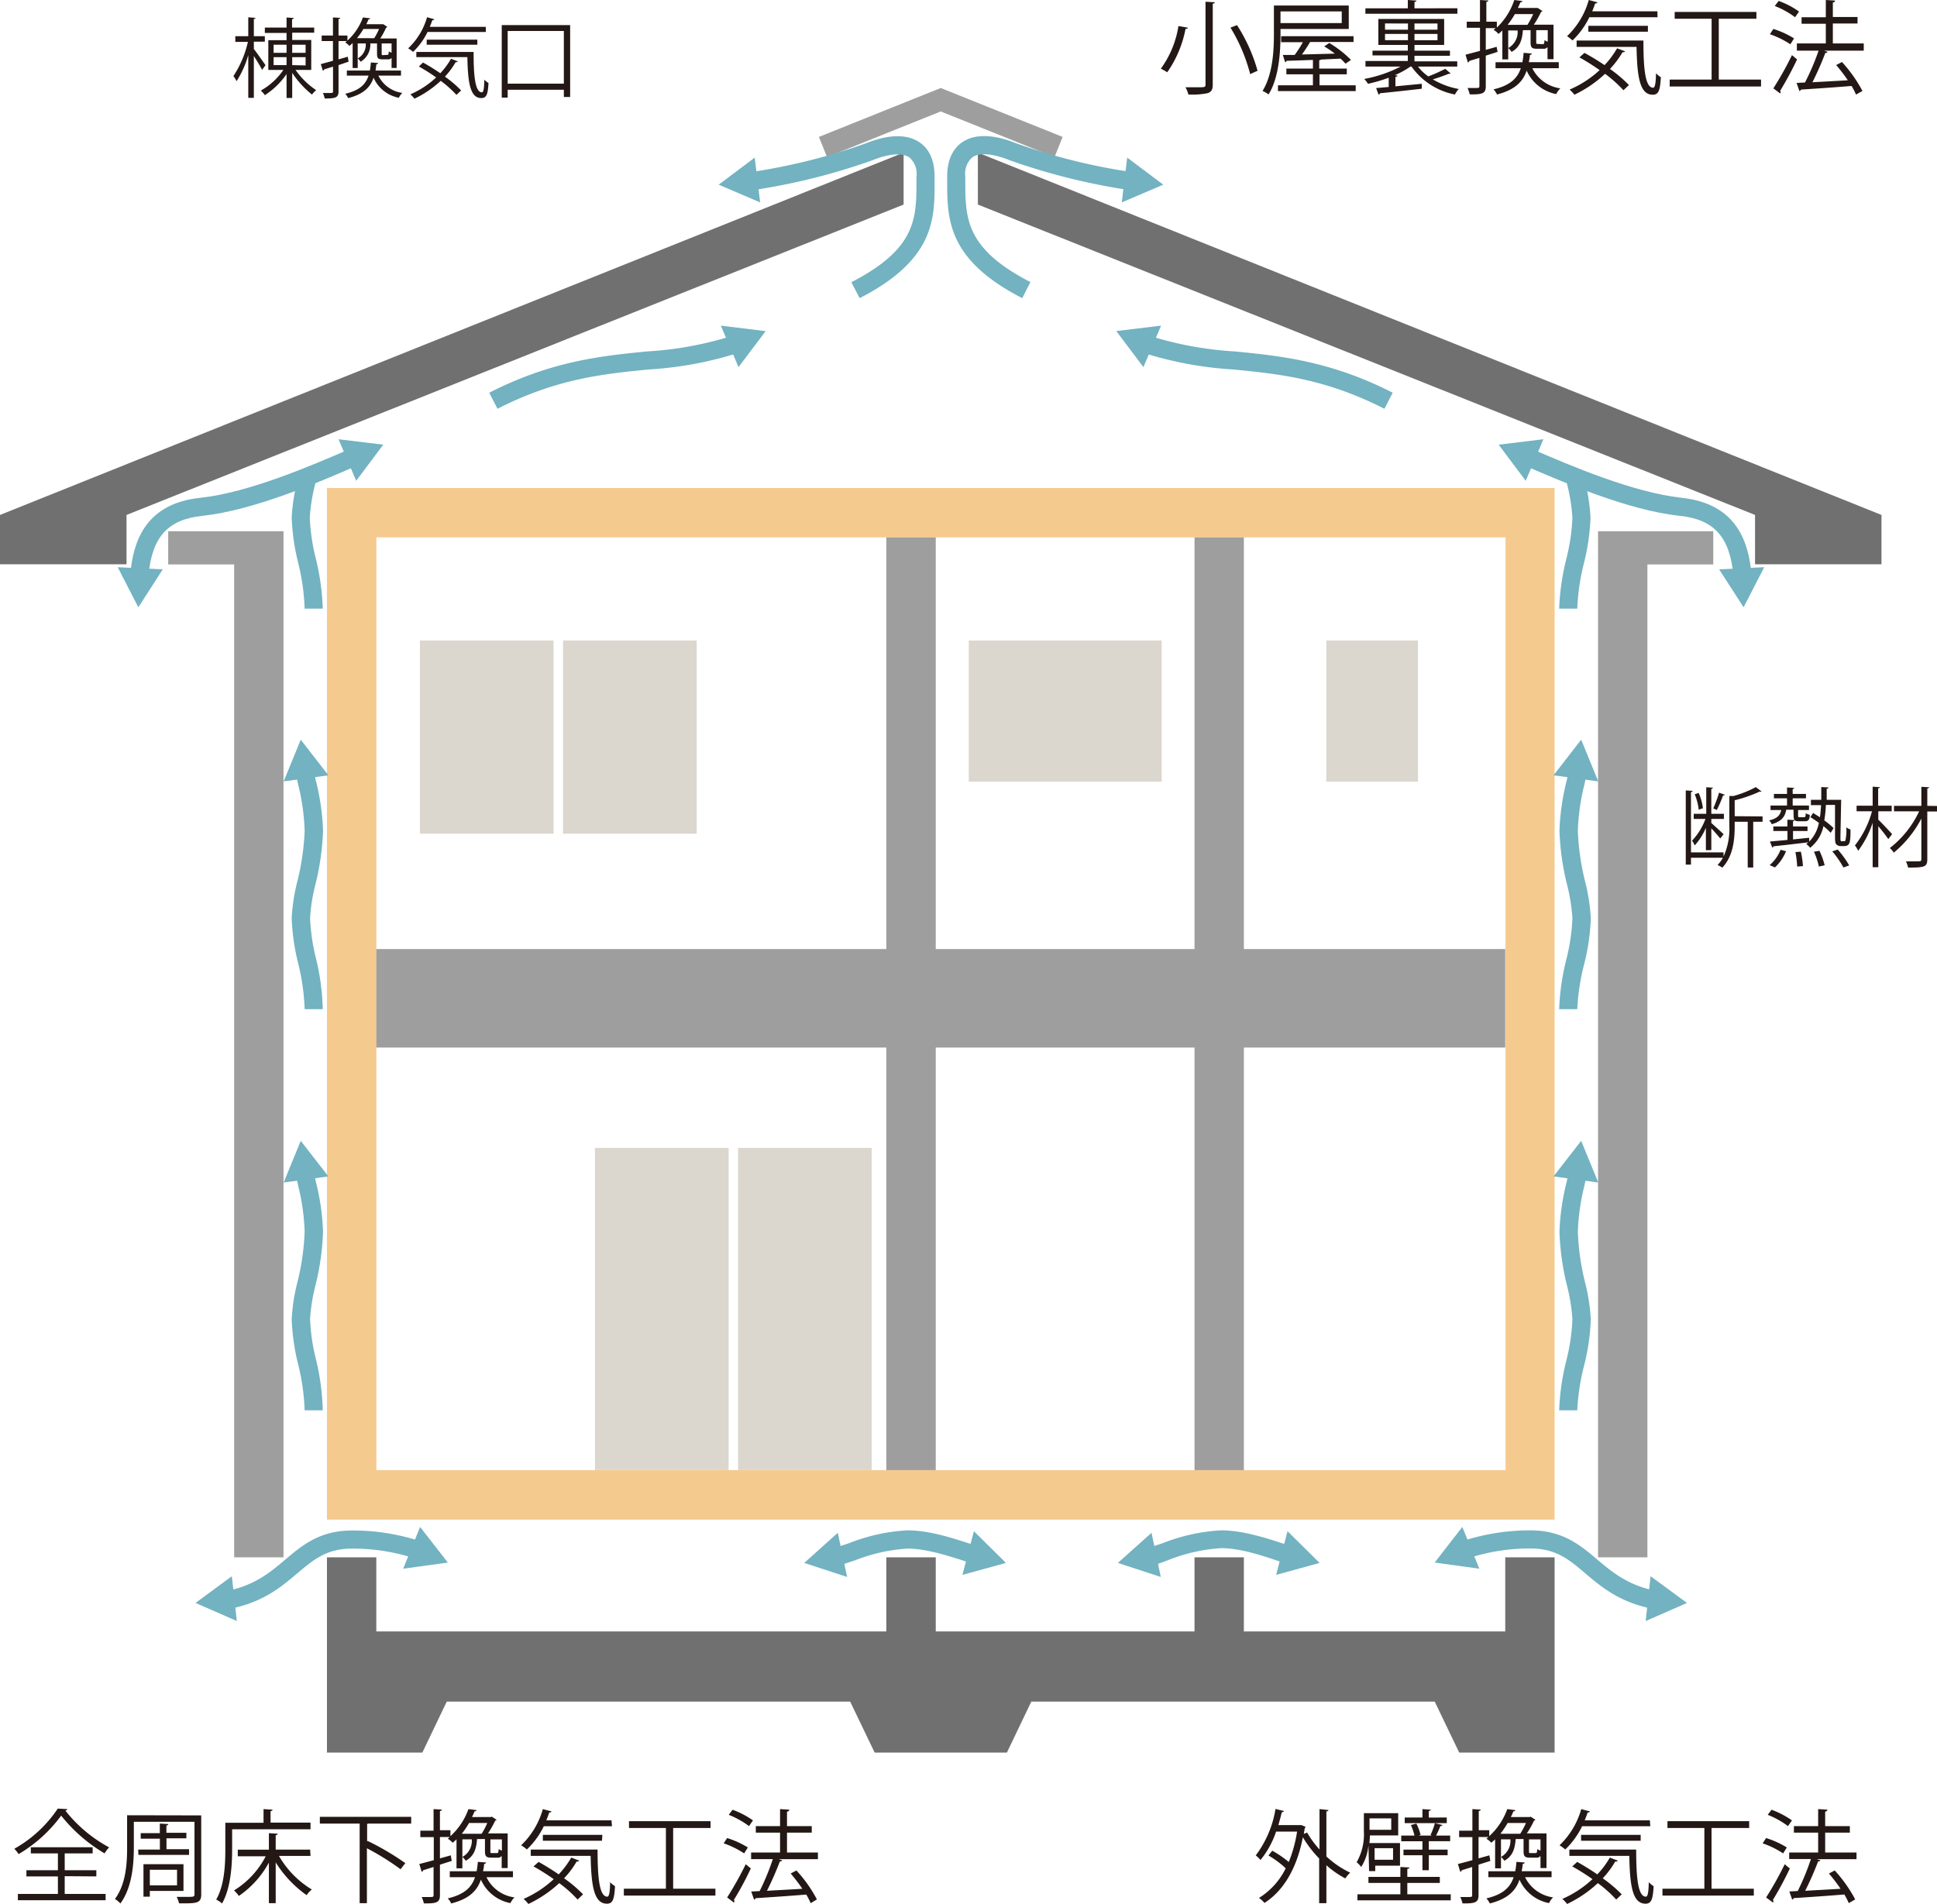 <svg xmlns="http://www.w3.org/2000/svg" viewBox="0 0 267.61 263.11"><defs><style>.cls-1{fill:none;}.cls-2{fill:#dbd6ce;}.cls-3{fill:#F5CA8E;}.cls-4{fill:#9e9e9f;}.cls-5{fill:#717071;}.cls-6{fill:#231815;}.cls-7{fill:#72b2c1;}</style></defs><g id="レイヤー_2" data-name="レイヤー 2"><g id="layer2"><rect class="cls-1" x="192.2" y="193.4" width="16.5" height="4.88"/><rect class="cls-1" x="192.2" y="188.53" width="16.5" height="4.88"/><rect class="cls-1" x="192.2" y="183.65" width="16.5" height="4.88"/><rect class="cls-1" x="192.2" y="178.78" width="16.5" height="4.88"/><rect class="cls-1" x="192.2" y="173.9" width="16.5" height="4.88"/><rect class="cls-1" x="192.2" y="169.02" width="16.5" height="4.88"/><polyline class="cls-1" points="192.2 203.16 192.2 198.28 208.69 198.28 208.69 203.16"/><polyline class="cls-1" points="171.86 149.52 176.94 149.52 176.94 154.39 182.03 154.39 182.03 159.27 187.11 159.27 187.11 164.15 192.2 164.15 192.2 169.02 208.69 169.02 208.69 164.15"/><rect class="cls-2" x="101.97" y="158.63" width="18.46" height="44.52"/><rect class="cls-2" x="82.2" y="158.63" width="18.46" height="44.52"/><rect class="cls-2" x="77.79" y="88.51" width="18.46" height="26.7"/><rect class="cls-2" x="133.84" y="88.51" width="26.65" height="19.5"/><rect class="cls-2" x="183.24" y="88.51" width="12.66" height="19.5"/><rect class="cls-2" x="58.02" y="88.51" width="18.46" height="26.7"/><polyline class="cls-1" points="124.84 21.09 0 71.16 0 77.98 17.48 77.98"/><polyline class="cls-1" points="23.24 77.98 32.35 77.98 32.35 215.21 39.17 215.21"/><polyline class="cls-1" points="45.17 215.21 45.17 242.19 58.35 242.19 61.72 235.15 117.46 235.15 120.84 242.19 139.11 242.19 142.48 235.15 198.22 235.15 201.6 242.19 214.78 242.19 214.78 215.21"/><polyline class="cls-1" points="145.69 21.71 146.81 18.92 129.97 12.16 113.14 18.92 114.26 21.71"/><polyline class="cls-1" points="135.1 21.09 259.94 71.16 259.94 77.98 242.47 77.98"/><polyline class="cls-1" points="236.7 77.98 227.6 77.98 227.6 215.21 220.78 215.21"/><path class="cls-3" d="M45.17,67.44V210H214.78V67.44ZM208,203.16H52V74.26H208Z"/><path class="cls-4" d="M23.24,78h9.11V215.21h6.82V73.41H23.24Z"/><path class="cls-4" d="M236.7,73.41H220.78v141.8h6.82V78h9.1Z"/><polygon class="cls-5" points="207.96 215.21 207.96 225.45 171.85 225.45 171.85 215.21 165.03 215.21 165.03 225.45 129.28 225.45 129.28 215.21 122.45 215.21 122.45 225.45 51.99 225.45 51.99 215.21 45.17 215.21 45.17 225.45 45.17 242.19 51.99 242.19 58.35 242.19 61.72 235.15 117.46 235.15 120.84 242.19 122.45 242.19 129.28 242.19 139.11 242.19 142.48 235.15 198.22 235.15 201.6 242.19 207.96 242.19 214.78 242.19 214.78 225.45 214.78 215.21 207.96 215.21"/><polygon class="cls-4" points="207.96 131.15 171.85 131.15 171.85 74.26 165.03 74.26 165.03 131.15 134.03 131.15 129.28 131.15 129.28 74.26 122.45 74.26 122.45 131.15 51.99 131.15 51.99 144.76 122.45 144.76 122.45 203.16 129.28 203.16 129.28 144.76 134.03 144.76 165.03 144.76 165.03 203.16 171.85 203.16 171.85 144.76 207.96 144.76 207.96 131.15"/><polygon class="cls-5" points="0 71.16 0 77.98 17.48 77.98 17.48 71.16 124.84 28.27 124.84 21.09 0 71.16"/><polygon class="cls-5" points="135.1 21.09 135.1 28.27 242.47 71.16 242.47 77.98 259.94 77.98 259.94 71.16 135.1 21.09"/><polygon class="cls-4" points="145.69 21.71 129.97 15.4 114.26 21.71 113.14 18.92 129.97 12.16 146.81 18.92 145.69 21.71"/><path class="cls-6" d="M164.1,3.82c0,.12-.13.17-.31.17a15.52,15.52,0,0,1-2.53,6,7.65,7.65,0,0,0-.88-.5,13.56,13.56,0,0,0,2.43-5.89ZM166.55.24l1.29.07c0,.11-.1.18-.29.19V11.68c0,.73-.2,1-.68,1.19a10.64,10.64,0,0,1-2.69.19,3.87,3.87,0,0,0-.4-1l1.68,0c1,0,1.09,0,1.09-.39Zm6.17,10A23.52,23.52,0,0,0,170,3.82l.9-.35a23,23,0,0,1,2.84,6.31Z"/><path class="cls-6" d="M176.91,4v.72c0,2.42-.2,6-1.65,8.33a3.75,3.75,0,0,0-.83-.48C175.85,10.25,176,7,176,4.71V.76h10.34V4Zm5.39,7.79h5v.8H176.56v-.8h4.83V10.27h-3.67V9.48h3.67V8.28c-1.38.05-2.66.1-3.63.12a.26.26,0,0,1-.21.19l-.32-1,1.64,0A15.16,15.16,0,0,0,180,5.83h-3V5H187v.8h-6a20.14,20.14,0,0,1-1.13,1.73l4.55-.12a15,15,0,0,0-1.47-1l.7-.47a15,15,0,0,1,3,2.34l-.76.52a7.43,7.43,0,0,0-.69-.7l-2.69.13a.35.35,0,0,1-.25.09V9.48h3.81v.79H182.3Zm3.07-10.21h-8.46V3.19h8.46Z"/><path class="cls-6" d="M200.41,10.14c-.06.06-.13.06-.28.06-.56.24-1.43.54-2.17.77a10.71,10.71,0,0,0,3.58,1.33,3.14,3.14,0,0,0-.53.76,9.57,9.57,0,0,1-6-3.86h-.15a12.13,12.13,0,0,1-2.13,1.18l.35.07c0,.08-.1.15-.29.18v1.3l3.64-.35v.68c-2.12.25-4.39.49-5.79.63a.2.2,0,0,1-.18.19l-.34-.91,1.74-.15V10.74a20.84,20.84,0,0,1-2.86.84,4.64,4.64,0,0,0-.52-.67A18,18,0,0,0,193.5,9.2h-4.85V8.43h5.85V7.66h-4.88V7h4.88V6.21h-4.07V2.62h9.09V6.21h-4.1V7h4.9v.71h-4.9v.77h5.91V9.2h-5.42a6.35,6.35,0,0,0,1.42,1.36,22.8,22.8,0,0,0,2.34-1.05Zm.94-9v.76H188.64V1.15h5.86V0l1.2.08c0,.09-.08.16-.28.19v.88Zm-10,2.1V4.1h3.17V3.25Zm0,2.31h3.17V4.69h-3.17ZM198.6,4.1V3.25h-3.18V4.1Zm0,1.46V4.69h-3.18v.87Z"/><path class="cls-6" d="M206.9,7.17l-1.63.52v4.22c0,1-.43,1.16-2.22,1.13a4,4,0,0,0-.3-.88l1,0c.57,0,.64,0,.64-.28V8L203,8.42a.3.3,0,0,1-.2.22l-.33-1.08c.54-.14,1.23-.32,2-.53V3.84h-1.83V3h1.83V0l1.15.07c0,.11-.08.17-.27.19V3h1.45v.81A9.31,9.31,0,0,0,209.21,0l1.11.14c0,.11-.11.17-.27.18-.1.25-.22.52-.35.78h2.59l.16,0,.65.43a.3.3,0,0,1-.19.11,12.54,12.54,0,0,1-1,1.77h2.72V8.18h-.83V6.5a.65.65,0,0,1-.6.24h-.84c-.73,0-.9-.17-.9-.93V4.17H210.4c-.1,1.31-.39,2.36-1.57,3a2.28,2.28,0,0,0-.46-.53,2.53,2.53,0,0,0,1.3-2.43h-1.3v4h-.81v-4c-.17.17-.35.32-.53.48a2.57,2.57,0,0,0-.68-.56c.1-.09.2-.16.28-.24h-1.36v3l1.5-.42Zm8.46,2.26H211.7a5.09,5.09,0,0,0,3.87,2.78A2.85,2.85,0,0,0,215,13a5.63,5.63,0,0,1-4.08-3.24c-.53,1.54-1.61,2.65-4.1,3.3a2.54,2.54,0,0,0-.48-.71c2.29-.54,3.29-1.51,3.77-2.92h-3.49V8.6h3.71a12.42,12.42,0,0,0,.17-1.3l1.14.1c0,.09-.11.16-.28.19,0,.35-.09.69-.14,1h4.13Zm-4.33-6a11.48,11.48,0,0,0,.79-1.48h-2.53a12,12,0,0,1-1,1.48Zm2.09,2.68c.19,0,.24-.06.26-.56a2.35,2.35,0,0,0,.45.21V4.17h-1.59V5.81c0,.23,0,.26.23.26Z"/><path class="cls-6" d="M229,2.38h-9.42a11.08,11.08,0,0,1-2.33,3.21A6,6,0,0,0,216.5,5a11,11,0,0,0,3-5l1.19.32c0,.1-.14.16-.31.16-.12.36-.26.73-.4,1.08h9ZM218.9,7.31A32.05,32.05,0,0,1,221.68,9a12,12,0,0,0,1.73-2.33l1.09.42c0,.11-.2.14-.34.13a12.66,12.66,0,0,1-1.73,2.31,18.78,18.78,0,0,1,2.62,2.22l-.76.72a17.65,17.65,0,0,0-2.54-2.27,16.5,16.5,0,0,1-4.24,2.89,4.38,4.38,0,0,0-.66-.71A14.54,14.54,0,0,0,221,9.69a30.65,30.65,0,0,0-2.79-1.76ZM217.82,5.6h9.23c0,3.74.22,6.52,1.34,6.52.3,0,.37-.82.4-2a3,3,0,0,0,.67.55c-.1,1.79-.3,2.42-1.12,2.42-1.85,0-2.16-2.65-2.24-6.61h-8.28Zm9.85-1.22h-8.23V3.57h8.23Z"/><path class="cls-6" d="M237.46,11h5.84v.95H230.68V11h5.79V2.59h-5.1V1.65h11.29v.94h-5.2Z"/><path class="cls-6" d="M245,4a12.09,12.09,0,0,1,2.86,1.31l-.51.81a12.23,12.23,0,0,0-2.83-1.39Zm0,8.21a44.72,44.72,0,0,0,2.57-4.59l.71.59a47.85,47.85,0,0,1-2.34,4.34.45.45,0,0,1,.07.19.22.22,0,0,1-.07.17ZM245.73.13a11.28,11.28,0,0,1,2.82,1.47l-.55.78A11.77,11.77,0,0,0,245.2.83ZM257.49,6V7H252l.5.17a.36.36,0,0,1-.32.15,43.56,43.56,0,0,1-1.78,4.05c1.47-.09,3.19-.17,4.89-.28a23.23,23.23,0,0,0-1.61-2.1l.8-.42a19.33,19.33,0,0,1,2.83,4l-.89.5a9.68,9.68,0,0,0-.61-1.19c-2.58.21-5.28.39-7,.5a.24.24,0,0,1-.21.2l-.39-1.12,1.16-.06A32.53,32.53,0,0,0,251.25,7h-3V6h4V3.28h-3.35v-.9h3.35V0l1.29.08a.35.35,0,0,1-.32.27v2h3.41v.9h-3.41V6Z"/><path class="cls-6" d="M9.31,250a.34.34,0,0,1-.28.21,19.46,19.46,0,0,0,6.05,5.08,4.23,4.23,0,0,0-.63.83,21.82,21.82,0,0,1-6-5.22,19.61,19.61,0,0,1-5.88,5.32,5,5,0,0,0-.59-.74,17.47,17.47,0,0,0,6-5.55Zm-.37,9.27v2.45h5.65v.87H2.47v-.87H8V259.3H3.65v-.85H8v-2.33H4.26v-.85H12.8v.85H8.94v2.33h4.37v.85Z"/><path class="cls-6" d="M27.8,250.87V261.8c0,1.23-.64,1.24-3.06,1.22a4.21,4.21,0,0,0-.33-.89l1.31,0c1.05,0,1.15,0,1.15-.38v-10H18.49v3.55c0,2.32-.24,5.55-1.86,7.74a3.39,3.39,0,0,0-.75-.62c1.53-2.06,1.68-4.93,1.68-7.12v-4.45Zm-8.71,4.72h3v-1.5H19.44v-.77h2.64V252l1.17.07c0,.1-.1.17-.26.2v1h2.76v.77H23v1.5h3.12v.79h-7Zm6.26,5.72H20.7v.79h-.88v-4.49h5.53Zm-.89-2.93H20.7v2.16h3.76Z"/><path class="cls-6" d="M42.9,252.79H32.07v2.8c0,2.16-.18,5.31-1.39,7.45a4.08,4.08,0,0,0-.81-.54c1.15-2,1.26-4.88,1.26-6.91v-3.7h5.28V250l1.25.08c0,.1-.09.17-.28.2v1.59H42.9Zm0,3.68H38.54a13,13,0,0,0,4.54,4.64,3.82,3.82,0,0,0-.72.78,15.67,15.67,0,0,1-4.27-4.53V263h-.94v-5.61A13.16,13.16,0,0,1,33,262a4.4,4.4,0,0,0-.67-.76,12,12,0,0,0,4.38-4.72H32.85v-.91h4.3v-2.28l1.22.07c0,.1-.08.17-.28.2v2h4.76Z"/><path class="cls-6" d="M56.81,252H50.87l-.15.05v2.43l.07-.08A36.15,36.15,0,0,1,56,257.47l-.66.84a35.78,35.78,0,0,0-4.65-2.9V263h-1V252H44.19v-.93H56.81Z"/><path class="cls-6" d="M62.41,257.16l-1.63.52v4.21c0,1-.43,1.17-2.22,1.14a4.37,4.37,0,0,0-.3-.88l1,0c.57,0,.64,0,.64-.28V258l-1.44.45a.3.3,0,0,1-.2.22l-.33-1.08c.54-.14,1.23-.32,2-.53v-3.19H58.07v-.89H59.9V250l1.15.07c0,.11-.08.16-.27.19v2.66h1.45v.82A9.31,9.31,0,0,0,64.72,250l1.11.14c0,.11-.12.16-.27.18-.1.25-.22.52-.35.78H67.8l.16-.05.65.43a.36.36,0,0,1-.19.11,14.33,14.33,0,0,1-1,1.77h2.72v4.79h-.83v-1.68a.65.65,0,0,1-.6.24H67.9c-.73,0-.9-.17-.9-.93v-1.64H65.91c-.1,1.3-.39,2.36-1.57,3a2.09,2.09,0,0,0-.46-.53,2.53,2.53,0,0,0,1.3-2.43h-1.3v4h-.81v-4a6.06,6.06,0,0,1-.54.47,2.77,2.77,0,0,0-.67-.56,3.45,3.45,0,0,0,.28-.23H60.78v2.95l1.5-.42Zm8.46,2.25H67.21a5,5,0,0,0,3.87,2.79,2.71,2.71,0,0,0-.56.79,5.61,5.61,0,0,1-4.08-3.24c-.53,1.54-1.61,2.65-4.1,3.29a2.73,2.73,0,0,0-.48-.7c2.28-.54,3.29-1.51,3.77-2.93H62.14v-.82h3.71c.07-.41.13-.84.17-1.3l1.14.09c0,.1-.12.17-.28.2,0,.35-.09.69-.14,1h4.13Zm-4.33-6a10,10,0,0,0,.78-1.49H64.8a12.1,12.1,0,0,1-1,1.49Zm2.09,2.67c.19,0,.24-.05.26-.56a1.44,1.44,0,0,0,.45.21v-1.54H67.75v1.64c0,.22,0,.25.23.25Z"/><path class="cls-6" d="M84.55,252.37H75.13a11.05,11.05,0,0,1-2.34,3.21A5.27,5.27,0,0,0,72,255a11.07,11.07,0,0,0,3-5l1.19.32c0,.1-.14.15-.31.15-.12.37-.26.73-.4,1.08h9ZM74.41,257.3c.89.49,1.86,1.09,2.78,1.72a12.39,12.39,0,0,0,1.73-2.32l1.09.42c0,.11-.2.14-.34.12a12,12,0,0,1-1.74,2.32,17.68,17.68,0,0,1,2.62,2.22l-.75.72a17.08,17.08,0,0,0-2.54-2.27A16.72,16.72,0,0,1,73,263.11a4.78,4.78,0,0,0-.66-.7,14.76,14.76,0,0,0,4.16-2.73,30.65,30.65,0,0,0-2.79-1.76Zm-1.08-1.71h9.23c0,3.74.22,6.51,1.34,6.51.3,0,.37-.81.39-2a3.65,3.65,0,0,0,.68.55c-.1,1.79-.3,2.42-1.12,2.42-1.85,0-2.16-2.65-2.25-6.61H73.33Zm9.84-1.22H75v-.81h8.22Z"/><path class="cls-6" d="M93,261h5.84v.95H86.19V261H92v-8.39h-5.1v-.94H98.17v.94H93Z"/><path class="cls-6" d="M100.46,254a12.7,12.7,0,0,1,2.86,1.3l-.51.82a12.44,12.44,0,0,0-2.83-1.39Zm0,8.21a47.89,47.89,0,0,0,2.57-4.59l.7.58a42.5,42.5,0,0,1-2.34,4.35.34.34,0,0,1,.07.19.21.21,0,0,1-.07.17Zm.75-12.12a12,12,0,0,1,2.82,1.47l-.55.79a12,12,0,0,0-2.8-1.56ZM113,256v.92h-5.44l.5.16c0,.09-.15.14-.32.16a43.56,43.56,0,0,1-1.78,4.05c1.47-.09,3.19-.17,4.89-.28a24.9,24.9,0,0,0-1.61-2.11l.79-.42a18.61,18.61,0,0,1,2.83,4L112,263a9.68,9.68,0,0,0-.61-1.19c-2.58.21-5.28.39-7,.5a.27.27,0,0,1-.21.2l-.39-1.12,1.16-.06a33.07,33.07,0,0,0,1.82-4.42h-3V256h4v-2.75h-3.35v-.9h3.35V250l1.29.08a.35.35,0,0,1-.33.27v2h3.42v.9h-3.42V256Z"/><path class="cls-6" d="M183.53,250.13c0,.1-.1.17-.28.19v6.22a12.64,12.64,0,0,0,3.29,2.24,4,4,0,0,0-.67.8,13,13,0,0,1-2.62-1.82V263h-1v-6.18a15.66,15.66,0,0,1-2.25-2.93c-.87,4.5-2.8,7.48-5.31,9.08a3.15,3.15,0,0,0-.76-.69,9.91,9.91,0,0,0,3.7-4.1,13.15,13.15,0,0,0-2.38-1.77l.52-.66a14.07,14.07,0,0,1,2.28,1.56,18.3,18.3,0,0,0,1.15-4.2H176.3a12.46,12.46,0,0,1-2.15,3.92,5,5,0,0,0-.66-.63,14.52,14.52,0,0,0,2.73-6.42l1.16.28c0,.1-.12.16-.29.16-.14.6-.3,1.2-.48,1.79h3l.19,0,.6.25a1,1,0,0,1-.14.17l-.13.8.46-.19a13.18,13.18,0,0,0,1.71,2.34V250Z"/><path class="cls-6" d="M189.06,255h0a6.75,6.75,0,0,1-1,3,3.94,3.94,0,0,0-.63-.66,7.72,7.72,0,0,0,1-4.24v-2.54h4.74v3.08h-3.91a9.57,9.57,0,0,1-.07,1.05h4.23v3.13h-3.42v.75h-.85Zm5.37,6.77h6v.84H187.54v-.84h5.93V260.2h-4.41v-.83h4.41V258l1.25.07c0,.1-.1.17-.29.2v1.1h4.49v.83h-4.49Zm-2.22-10.49h-3v1.58h3Zm.25,4.12h-2.55V257h2.55Zm4.06.2v-1.16h-2.93v-.78h1.83a8.35,8.35,0,0,0-.49-1.46l.75-.2a6.78,6.78,0,0,1,.58,1.57l-.28.09h1.87l-.22-.07a10.15,10.15,0,0,0,.61-1.64l1.06.25a.33.33,0,0,1-.3.14,13.43,13.43,0,0,1-.6,1.32h1.95v.78H197.4v1.16H200v.78H197.4v2.07h-.88v-2.07H193.9v-.78Zm3.36-4.44v.78h-5.81v-.78h2.45V250l1.15.08c0,.09-.08.16-.27.18v.91Z"/><path class="cls-6" d="M205.9,257.16l-1.63.52v4.21c0,1-.43,1.17-2.22,1.14a3.82,3.82,0,0,0-.3-.88l1,0c.57,0,.64,0,.64-.28V258l-1.44.45a.3.3,0,0,1-.2.22l-.33-1.08c.54-.14,1.23-.32,2-.53v-3.19h-1.83v-.89h1.83V250l1.15.07c0,.11-.08.16-.27.19v2.66h1.45v.82a9.31,9.31,0,0,0,2.49-3.74l1.11.14c0,.11-.11.16-.27.18-.1.25-.22.52-.35.78h2.59l.16-.05.65.43a.36.36,0,0,1-.19.11,13.11,13.11,0,0,1-1,1.77h2.72v4.79h-.83v-1.68a.65.65,0,0,1-.6.24h-.84c-.73,0-.9-.17-.9-.93v-1.64H209.4c-.1,1.3-.39,2.36-1.57,3a2.09,2.09,0,0,0-.46-.53,2.53,2.53,0,0,0,1.3-2.43h-1.3v4h-.81v-4c-.17.17-.35.32-.53.47a3,3,0,0,0-.68-.56,3.45,3.45,0,0,0,.28-.23h-1.36v2.95l1.5-.42Zm8.46,2.25H210.7a5.08,5.08,0,0,0,3.87,2.79,2.71,2.71,0,0,0-.56.79,5.63,5.63,0,0,1-4.08-3.24c-.53,1.54-1.61,2.65-4.1,3.29a2.5,2.5,0,0,0-.48-.7c2.29-.54,3.29-1.51,3.77-2.93h-3.49v-.82h3.71a12.42,12.42,0,0,0,.17-1.3l1.14.09c0,.1-.11.17-.28.2,0,.35-.09.69-.14,1h4.13Zm-4.33-6a11,11,0,0,0,.79-1.49h-2.53a12.1,12.1,0,0,1-1,1.49Zm2.09,2.67c.19,0,.24-.05.26-.56a1.55,1.55,0,0,0,.45.21v-1.54h-1.59v1.64c0,.22,0,.25.23.25Z"/><path class="cls-6" d="M228,252.37h-9.42a11.22,11.22,0,0,1-2.33,3.21,6,6,0,0,0-.79-.58,11.07,11.07,0,0,0,3-5l1.19.32c0,.1-.14.15-.31.15-.12.37-.26.73-.4,1.08h9ZM217.9,257.3c.89.49,1.86,1.09,2.78,1.72a12,12,0,0,0,1.73-2.32l1.09.42c0,.11-.2.14-.34.12a12.39,12.39,0,0,1-1.73,2.32,18.78,18.78,0,0,1,2.62,2.22l-.76.72a17.08,17.08,0,0,0-2.54-2.27,16.72,16.72,0,0,1-4.24,2.88,4.78,4.78,0,0,0-.66-.7,14.76,14.76,0,0,0,4.16-2.73,30.65,30.65,0,0,0-2.79-1.76Zm-1.08-1.71h9.23c0,3.74.22,6.51,1.34,6.51.3,0,.37-.81.4-2a3.31,3.31,0,0,0,.67.55c-.1,1.79-.3,2.42-1.12,2.42-1.85,0-2.16-2.65-2.24-6.61h-8.28Zm9.85-1.22h-8.23v-.81h8.23Z"/><path class="cls-6" d="M236.46,261h5.84v.95H229.68V261h5.79v-8.39h-5.1v-.94h11.29v.94h-5.2Z"/><path class="cls-6" d="M244,254a12.5,12.5,0,0,1,2.86,1.3l-.51.82a12.23,12.23,0,0,0-2.83-1.39Zm0,8.21a45.81,45.81,0,0,0,2.57-4.59c.56.47.63.53.71.58a46.8,46.8,0,0,1-2.34,4.35.45.45,0,0,1,.07.19.24.24,0,0,1-.07.17Zm.75-12.12a12,12,0,0,1,2.82,1.47l-.55.79a11.78,11.78,0,0,0-2.8-1.56ZM256.49,256v.92H251l.5.16c0,.09-.15.14-.32.16a43.56,43.56,0,0,1-1.78,4.05c1.47-.09,3.19-.17,4.89-.28a24.9,24.9,0,0,0-1.61-2.11l.8-.42a19.33,19.33,0,0,1,2.83,4l-.89.51a9.68,9.68,0,0,0-.61-1.19c-2.58.21-5.28.39-7,.5a.27.27,0,0,1-.21.2l-.39-1.12,1.16-.06a33.07,33.07,0,0,0,1.82-4.42h-3V256h4v-2.75h-3.35v-.9h3.35V250l1.29.08a.35.35,0,0,1-.32.27v2h3.41v.9h-3.41V256Z"/><path class="cls-6" d="M243.51,112.82v.74h-1.29v6.32h-.76v-6.32h-1.8v.52c0,2-.21,4.22-1.71,5.82a5.75,5.75,0,0,0-.66-.37,4.49,4.49,0,0,0,.74-1h-4.41v.95h-.72V109.23l.95.06c0,.08-.08.14-.23.16v8.34h4.5v.58a9.41,9.41,0,0,0,.8-4.29V110c.25,0,.44,0,.58,0a14.8,14.8,0,0,0,3.08-1.23l.8.61a.29.29,0,0,1-.25,0,19,19,0,0,1-3.47,1.21v2.2Zm-7.83,4.67v-3.1a8.26,8.26,0,0,1-1.55,2.44,3.24,3.24,0,0,0-.36-.66,8.8,8.8,0,0,0,1.85-3H234v-.71h1.73v-3.67l.92.06c0,.09-.07.13-.22.16v3.45h1.74v.71h-1.74v.56c.37.32,1.44,1.3,1.7,1.55l-.47.59c-.23-.31-.79-.94-1.23-1.4v3Zm-1-7.91a7.32,7.32,0,0,1,.59,2.11l-.58.2a8.08,8.08,0,0,0-.55-2.13Zm3.61.24a.25.25,0,0,1-.24.11,17.08,17.08,0,0,1-.86,2l-.49-.22a17,17,0,0,0,.8-2.17Z"/><path class="cls-6" d="M247.78,111.9h-1c-.16.92-.59,1.59-2,2a1.5,1.5,0,0,0-.37-.53c1.1-.25,1.52-.68,1.68-1.43h-1.48v-.62h2.28v-1h-1.81v-.61h1.81v-.89l1,.06c0,.08-.08.13-.22.15v.68h1.84v.61h-1.84v1h2.25v.62h-1.5v.77c0,.18,0,.22.23.22h.59c.18,0,.21-.06.24-.55a1.67,1.67,0,0,0,.55.22c0,.71-.24.89-.69.89h-.77c-.62,0-.77-.14-.77-.77Zm6.49,3.73c0,.59,0,.62.21.62.36,0,.4,0,.47-.08a6.52,6.52,0,0,0,.13-1.84,1.89,1.89,0,0,0,.58.3c0,1.75-.06,2.29-.89,2.29h-.46a.83.83,0,0,1-.58-.21c-.16-.15-.21-.33-.21-1.16v-4.32h-1.26a17,17,0,0,1-.22,2.14,10.4,10.4,0,0,1,1.28,1.07l-.4.65a9.72,9.72,0,0,0-1-.93,5.12,5.12,0,0,1-1.84,3,1.91,1.91,0,0,0-.54-.52l.3-.24c-1.8.22-3.66.43-4.83.55a.2.2,0,0,1-.16.17l-.32-.83,2.42-.22v-1.23H245v-.63h1.94v-.94l1,.06c0,.08-.08.14-.22.15v.73h2v.63h-2V116l2.23-.23v.53a4.92,4.92,0,0,0,1.34-2.59c-.39-.29-.8-.56-1.17-.79l.37-.58.95.6c.07-.53.12-1.08.15-1.68h-1.4v-.73h1.43c0-.56,0-1.15,0-1.77l1,.06c0,.1-.1.16-.25.18l0,1.53h2Zm-7.52,2a6.29,6.29,0,0,1-1.53,2.24l-.73-.32a5.43,5.43,0,0,0,1.51-2.12Zm1.54,2.12a12.58,12.58,0,0,0-.24-2l.75-.06a12.73,12.73,0,0,1,.29,2Zm3,0a10.22,10.22,0,0,0-.68-2.05l.76-.13a10.63,10.63,0,0,1,.72,2Zm3.39.13a12.49,12.49,0,0,0-1.54-2.23l.76-.25a13.82,13.82,0,0,1,1.58,2.19Z"/><path class="cls-6" d="M259.5,113.27c.43.4,1.63,1.68,1.91,2l-.53.68a21.18,21.18,0,0,0-1.38-1.77v5.66h-.78v-6.14a13.58,13.58,0,0,1-2,3.87,4,4,0,0,0-.45-.74,13.14,13.14,0,0,0,2.36-4.72H256.5v-.77h2.22v-2.63l1,.07c0,.08-.08.14-.24.15v2.41h1.87v.77H259.5Zm8.11-1.89v.76h-1.34v6.59c0,1.09-.4,1.16-2.65,1.16a4.65,4.65,0,0,0-.3-.86l1.3,0c.78,0,.83,0,.83-.31v-5.6a15.33,15.33,0,0,1-3.81,4.71,2.79,2.79,0,0,0-.55-.64,13.78,13.78,0,0,0,4.05-5.07h-3.47v-.76h3.78v-2.63l1.06.06c0,.1-.08.14-.24.17v2.4Z"/><path class="cls-7" d="M31.72,222.33l-.48-2.45c3.92-.77,6.1-2.6,8.2-4.38,2.35-2,4.78-4,9.21-4A30,30,0,0,1,58.13,213l-.79,2.37A27.68,27.68,0,0,0,48.65,214c-3.52,0-5.32,1.51-7.6,3.44S36.28,221.44,31.72,222.33Z"/><polygon class="cls-7" points="32.72 224.01 27.01 221.51 32.03 217.82 32.72 224.01"/><polygon class="cls-7" points="55.7 216.78 61.87 215.93 58.04 211.01 55.7 216.78"/><path class="cls-7" d="M228.36,222.33c-4.56-.89-7.1-3-9.34-4.91s-4.08-3.44-7.59-3.44a27.7,27.7,0,0,0-8.7,1.39l-.79-2.37a30.12,30.12,0,0,1,9.49-1.52c4.42,0,6.85,2,9.2,4,2.11,1.78,4.28,3.61,8.21,4.38Z"/><polygon class="cls-7" points="228.04 217.82 233.07 221.51 227.36 224.01 228.04 217.82"/><polygon class="cls-7" points="202.03 211.01 198.21 215.93 204.38 216.78 202.03 211.01"/><path class="cls-7" d="M115.89,216.35l-.74-2.39,2.11-.69a25.53,25.53,0,0,1,8.1-1.79c3.08,0,6.29,1.08,9.12,2l.55.19-.8,2.37-.55-.19C131,215,128,214,125.36,214a23.84,23.84,0,0,0-7.3,1.65C117.33,215.88,116.6,216.13,115.89,216.35Z"/><polygon class="cls-7" points="117.03 217.92 111.11 215.98 115.75 211.82 117.03 217.92"/><polygon class="cls-7" points="132.97 217.63 138.98 215.98 134.55 211.6 132.97 217.63"/><path class="cls-7" d="M159.22,216.35l-.73-2.39,2.1-.69a25.65,25.65,0,0,1,8.1-1.79c3.08,0,6.29,1.08,9.12,2l.55.19-.8,2.37-.55-.19c-2.65-.9-5.65-1.91-8.32-1.91a23.9,23.9,0,0,0-7.3,1.65C160.66,215.88,159.94,216.13,159.22,216.35Z"/><polygon class="cls-7" points="160.37 217.92 154.44 215.98 159.09 211.82 160.37 217.92"/><polygon class="cls-7" points="176.31 217.63 182.31 215.98 177.88 211.6 176.31 217.63"/><path class="cls-7" d="M44.59,139.46h-2.5a30.49,30.49,0,0,0-.91-6.4,30.19,30.19,0,0,1-.88-6.18,26.05,26.05,0,0,1,.79-5.12,34,34,0,0,0,1-7,30.49,30.49,0,0,0-.91-6.4c-.1-.5-.21-1-.31-1.48l2.45-.5c.1.48.2,1,.31,1.46a32.72,32.72,0,0,1,1,6.92,35.69,35.69,0,0,1-1.06,7.49,24.49,24.49,0,0,0-.73,4.59,27.46,27.46,0,0,0,.83,5.66A32.9,32.9,0,0,1,44.59,139.46Z"/><polygon class="cls-7" points="39.19 107.98 41.55 102.22 45.37 107.14 39.19 107.98"/><path class="cls-7" d="M44.59,194.89h-2.5a30.49,30.49,0,0,0-.91-6.4,30.19,30.19,0,0,1-.88-6.18,26.05,26.05,0,0,1,.79-5.12,34,34,0,0,0,1-7,30.49,30.49,0,0,0-.91-6.4c-.1-.5-.21-1-.31-1.48l2.45-.5c.1.48.2,1,.31,1.46a32.72,32.72,0,0,1,1,6.92,35.69,35.69,0,0,1-1.06,7.49,24.49,24.49,0,0,0-.73,4.59,27.46,27.46,0,0,0,.83,5.66A32.9,32.9,0,0,1,44.59,194.89Z"/><polygon class="cls-7" points="39.19 163.41 41.55 157.65 45.37 162.57 39.19 163.41"/><path class="cls-7" d="M44.59,84.11h-2.5a30.49,30.49,0,0,0-.91-6.4,30.19,30.19,0,0,1-.88-6.18,25.94,25.94,0,0,1,.79-5.12l.17-.78,2.44.52-.17.78a24.71,24.71,0,0,0-.73,4.6,27.46,27.46,0,0,0,.83,5.66A32.9,32.9,0,0,1,44.59,84.11Z"/><path class="cls-7" d="M20.51,79.56,18,79.32c.39-4.12,1.82-9.7,9.67-10.53,6.69-.7,15.42-4.48,20.64-6.73l1,2.29C44,66.67,35,70.53,28,71.28,23.18,71.78,21,74.18,20.51,79.56Z"/><polygon class="cls-7" points="22.49 78.68 19.11 83.92 16.26 78.38 22.49 78.68"/><polygon class="cls-7" points="49.21 66.44 52.95 61.45 46.77 60.7 49.21 66.44"/><path class="cls-7" d="M68.73,56.49l-1.14-2.22c8.61-4.4,15.59-5.09,21.74-5.7a48.8,48.8,0,0,0,11.93-2.19l.83,2.36a51,51,0,0,1-12.51,2.32C83.35,51.68,76.92,52.31,68.73,56.49Z"/><polygon class="cls-7" points="102.03 50.73 105.78 45.76 99.59 45 102.03 50.73"/><path class="cls-7" d="M118.77,41.2,117.62,39c9-4.64,9-8.82,9-14.12v-.47a3,3,0,0,0-1-2.67c-1-.65-2.81-.51-5.07.4a87.48,87.48,0,0,1-16.64,4.15l-.37-2.48a83.4,83.4,0,0,0,16.08-4c3.13-1.26,5.69-1.31,7.4-.15,1,.65,2.1,2,2.1,4.74v.47C129.15,30.26,129.15,35.86,118.77,41.2Z"/><polygon class="cls-7" points="104.27 21.78 99.29 25.52 105.02 27.97 104.27 21.78"/><path class="cls-7" d="M217.91,139.46h-2.5a32.9,32.9,0,0,1,1-6.92,27.46,27.46,0,0,0,.83-5.66,25.35,25.35,0,0,0-.73-4.59,35.69,35.69,0,0,1-1.06-7.49,32.9,32.9,0,0,1,1-6.93c.11-.48.21-1,.31-1.45l2.45.5c-.1.49-.21,1-.31,1.48a30.49,30.49,0,0,0-.91,6.4,34,34,0,0,0,1,7,26.05,26.05,0,0,1,.79,5.12,30.19,30.19,0,0,1-.88,6.18A30.49,30.49,0,0,0,217.91,139.46Z"/><polygon class="cls-7" points="214.63 107.14 218.45 102.22 220.81 107.98 214.63 107.14"/><path class="cls-7" d="M217.91,194.89h-2.5a32.9,32.9,0,0,1,1-6.92,27.46,27.46,0,0,0,.83-5.66,25.35,25.35,0,0,0-.73-4.59,35.69,35.69,0,0,1-1.06-7.49,32.9,32.9,0,0,1,1-6.93c.11-.48.21-1,.31-1.45l2.45.5c-.1.49-.21,1-.31,1.48a30.49,30.49,0,0,0-.91,6.4,34,34,0,0,0,1,7,26.05,26.05,0,0,1,.79,5.12,30.19,30.19,0,0,1-.88,6.18A30.49,30.49,0,0,0,217.91,194.89Z"/><polygon class="cls-7" points="214.63 162.57 218.45 157.65 220.81 163.41 214.63 162.57"/><path class="cls-7" d="M217.91,84.11h-2.5a32.9,32.9,0,0,1,1-6.92,27.46,27.46,0,0,0,.83-5.66,25.57,25.57,0,0,0-.73-4.6l-.17-.78,2.44-.52.17.78a25.94,25.94,0,0,1,.79,5.12,30.19,30.19,0,0,1-.88,6.18A30.49,30.49,0,0,0,217.91,84.11Z"/><path class="cls-7" d="M239.49,79.56c-.51-5.38-2.67-7.78-7.44-8.28-7.08-.75-16-4.61-21.38-6.93l1-2.29c5.21,2.25,13.94,6,20.64,6.73,7.84.83,9.28,6.41,9.67,10.53Z"/><polygon class="cls-7" points="243.74 78.38 240.89 83.92 237.51 78.68 243.74 78.38"/><polygon class="cls-7" points="213.23 60.7 207.05 61.45 210.79 66.44 213.23 60.7"/><path class="cls-7" d="M191.27,56.49c-8.19-4.18-14.63-4.81-20.85-5.43a51,51,0,0,1-12.51-2.32l.83-2.36a48.8,48.8,0,0,0,11.93,2.19c6.15.61,13.13,1.3,21.74,5.7Z"/><polygon class="cls-7" points="160.41 45 154.22 45.75 157.97 50.73 160.41 45"/><path class="cls-7" d="M141.23,41.2c-10.39-5.34-10.38-10.94-10.37-16.35v-.47c0-2.75,1.14-4.09,2.1-4.74,1.71-1.16,4.26-1.11,7.4.15a83.21,83.21,0,0,0,16.08,4l-.37,2.48a87.29,87.29,0,0,1-16.64-4.15c-2.26-.91-4.11-1.05-5.07-.4a3,3,0,0,0-1,2.67v.48c0,5.29,0,9.47,9,14.11Z"/><polygon class="cls-7" points="154.98 27.97 160.71 25.52 155.73 21.78 154.98 27.97"/><path class="cls-6" d="M35.07,6.77c.37.46,1.38,1.9,1.61,2.24l-.47.64c-.21-.42-.72-1.27-1.14-1.91v5.78H34.3V7.61a13.41,13.41,0,0,1-1.62,3.61,4,4,0,0,0-.43-.71,14.37,14.37,0,0,0,2-4.72H32.51V5H34.3V2.39l1,.08c0,.07-.08.13-.23.15V5h1.52v.76H35.07ZM43,9.66H40.83a10.8,10.8,0,0,0,2.85,2.8,3.73,3.73,0,0,0-.58.61,13.3,13.3,0,0,1-2.73-3v3.47h-.78V10.23a10.5,10.5,0,0,1-3,2.92,3.08,3.08,0,0,0-.56-.63,9.21,9.21,0,0,0,3.12-2.86H37.07V5.55h2.52v-1h-3V3.81h3V2.42l1,.06c0,.08-.07.14-.24.17V3.81h3.06v.71H40.37v1H43ZM37.8,6.18V7.3h1.79V6.18Zm0,1.72V9h1.79V7.9Zm4.42-1.72H40.37V7.3h1.85Zm0,2.86V7.9H40.37V9Z"/><path class="cls-6" d="M48.16,8.52,46.77,9v3.61c0,.87-.37,1-1.91,1a3.36,3.36,0,0,0-.25-.76l.85,0c.49,0,.55,0,.55-.24V9.21l-1.23.38a.24.24,0,0,1-.17.19l-.29-.92L46,8.4V5.67H44.44V4.91H46V2.41l1,.06c0,.09-.07.14-.23.16V4.91H48v.7a8,8,0,0,0,2.14-3.2l1,.12a.23.23,0,0,1-.23.15c-.09.22-.19.45-.3.67h2.22l.13,0,.56.37a.25.25,0,0,1-.17.09,10.8,10.8,0,0,1-.82,1.51H54.8V9.39h-.7V8a.59.59,0,0,1-.52.2h-.72c-.62,0-.77-.14-.77-.79V6h-.93a2.73,2.73,0,0,1-1.34,2.53,2.17,2.17,0,0,0-.4-.46A2.15,2.15,0,0,0,50.53,6H49.42V9.4h-.7V5.94a5.74,5.74,0,0,1-.45.41,2.22,2.22,0,0,0-.58-.48,2.54,2.54,0,0,0,.24-.2H46.77V8.2l1.28-.36Zm7.24,1.93H52.27a4.35,4.35,0,0,0,3.31,2.39,2.58,2.58,0,0,0-.48.67,4.81,4.81,0,0,1-3.49-2.77c-.45,1.32-1.38,2.27-3.51,2.82a2,2,0,0,0-.41-.6c2-.47,2.82-1.29,3.23-2.51h-3v-.7h3.18c.06-.35.11-.72.14-1.12l1,.08c0,.09-.1.15-.24.17q-.06.45-.12.87H55.4ZM51.7,5.28A8.44,8.44,0,0,0,52.37,4H50.21a9.16,9.16,0,0,1-.89,1.27Zm1.79,2.3c.16,0,.2,0,.22-.48a1.57,1.57,0,0,0,.39.18V6H52.73v1.4c0,.19,0,.22.2.22Z"/><path class="cls-6" d="M67.13,4.42H59.07a9.76,9.76,0,0,1-2,2.75,4.38,4.38,0,0,0-.68-.49A9.45,9.45,0,0,0,59,2.38l1,.28c0,.08-.12.13-.27.13-.11.31-.23.62-.35.92h7.73ZM58.44,8.64c.77.42,1.6.94,2.39,1.48a10.38,10.38,0,0,0,1.48-2l.93.36c0,.09-.17.12-.29.11a10.69,10.69,0,0,1-1.48,2,16.13,16.13,0,0,1,2.24,1.91l-.65.61a15.14,15.14,0,0,0-2.17-1.94,14.31,14.31,0,0,1-3.63,2.47,3.57,3.57,0,0,0-.57-.6,12.46,12.46,0,0,0,3.57-2.34,26.27,26.27,0,0,0-2.39-1.51Zm-.92-1.46h7.91c0,3.2.19,5.58,1.15,5.58.25,0,.31-.7.33-1.75a2.6,2.6,0,0,0,.58.46c-.09,1.54-.25,2.08-1,2.08-1.58,0-1.85-2.27-1.92-5.66H57.52Zm8.43-1h-7v-.7h7Z"/><path class="cls-6" d="M69.32,3.47h9.45V13.4H77.9v-1H70.14v1.09h-.82Zm.82,8.09H77.9V4.28H70.14Z"/><line class="cls-1" x1="82.95" y1="8.23" x2="129.97" y2="22"/><line class="cls-1" x1="182.51" y1="14.59" x2="146.25" y2="51.36"/><line class="cls-1" x1="70.22" y1="247.52" x2="92.99" y2="217.59"/><line class="cls-1" x1="238.34" y1="247.52" x2="217.75" y2="149.68"/><line class="cls-1" x1="230.06" y1="114.61" x2="211.43" y2="131.08"/></g></g></svg>